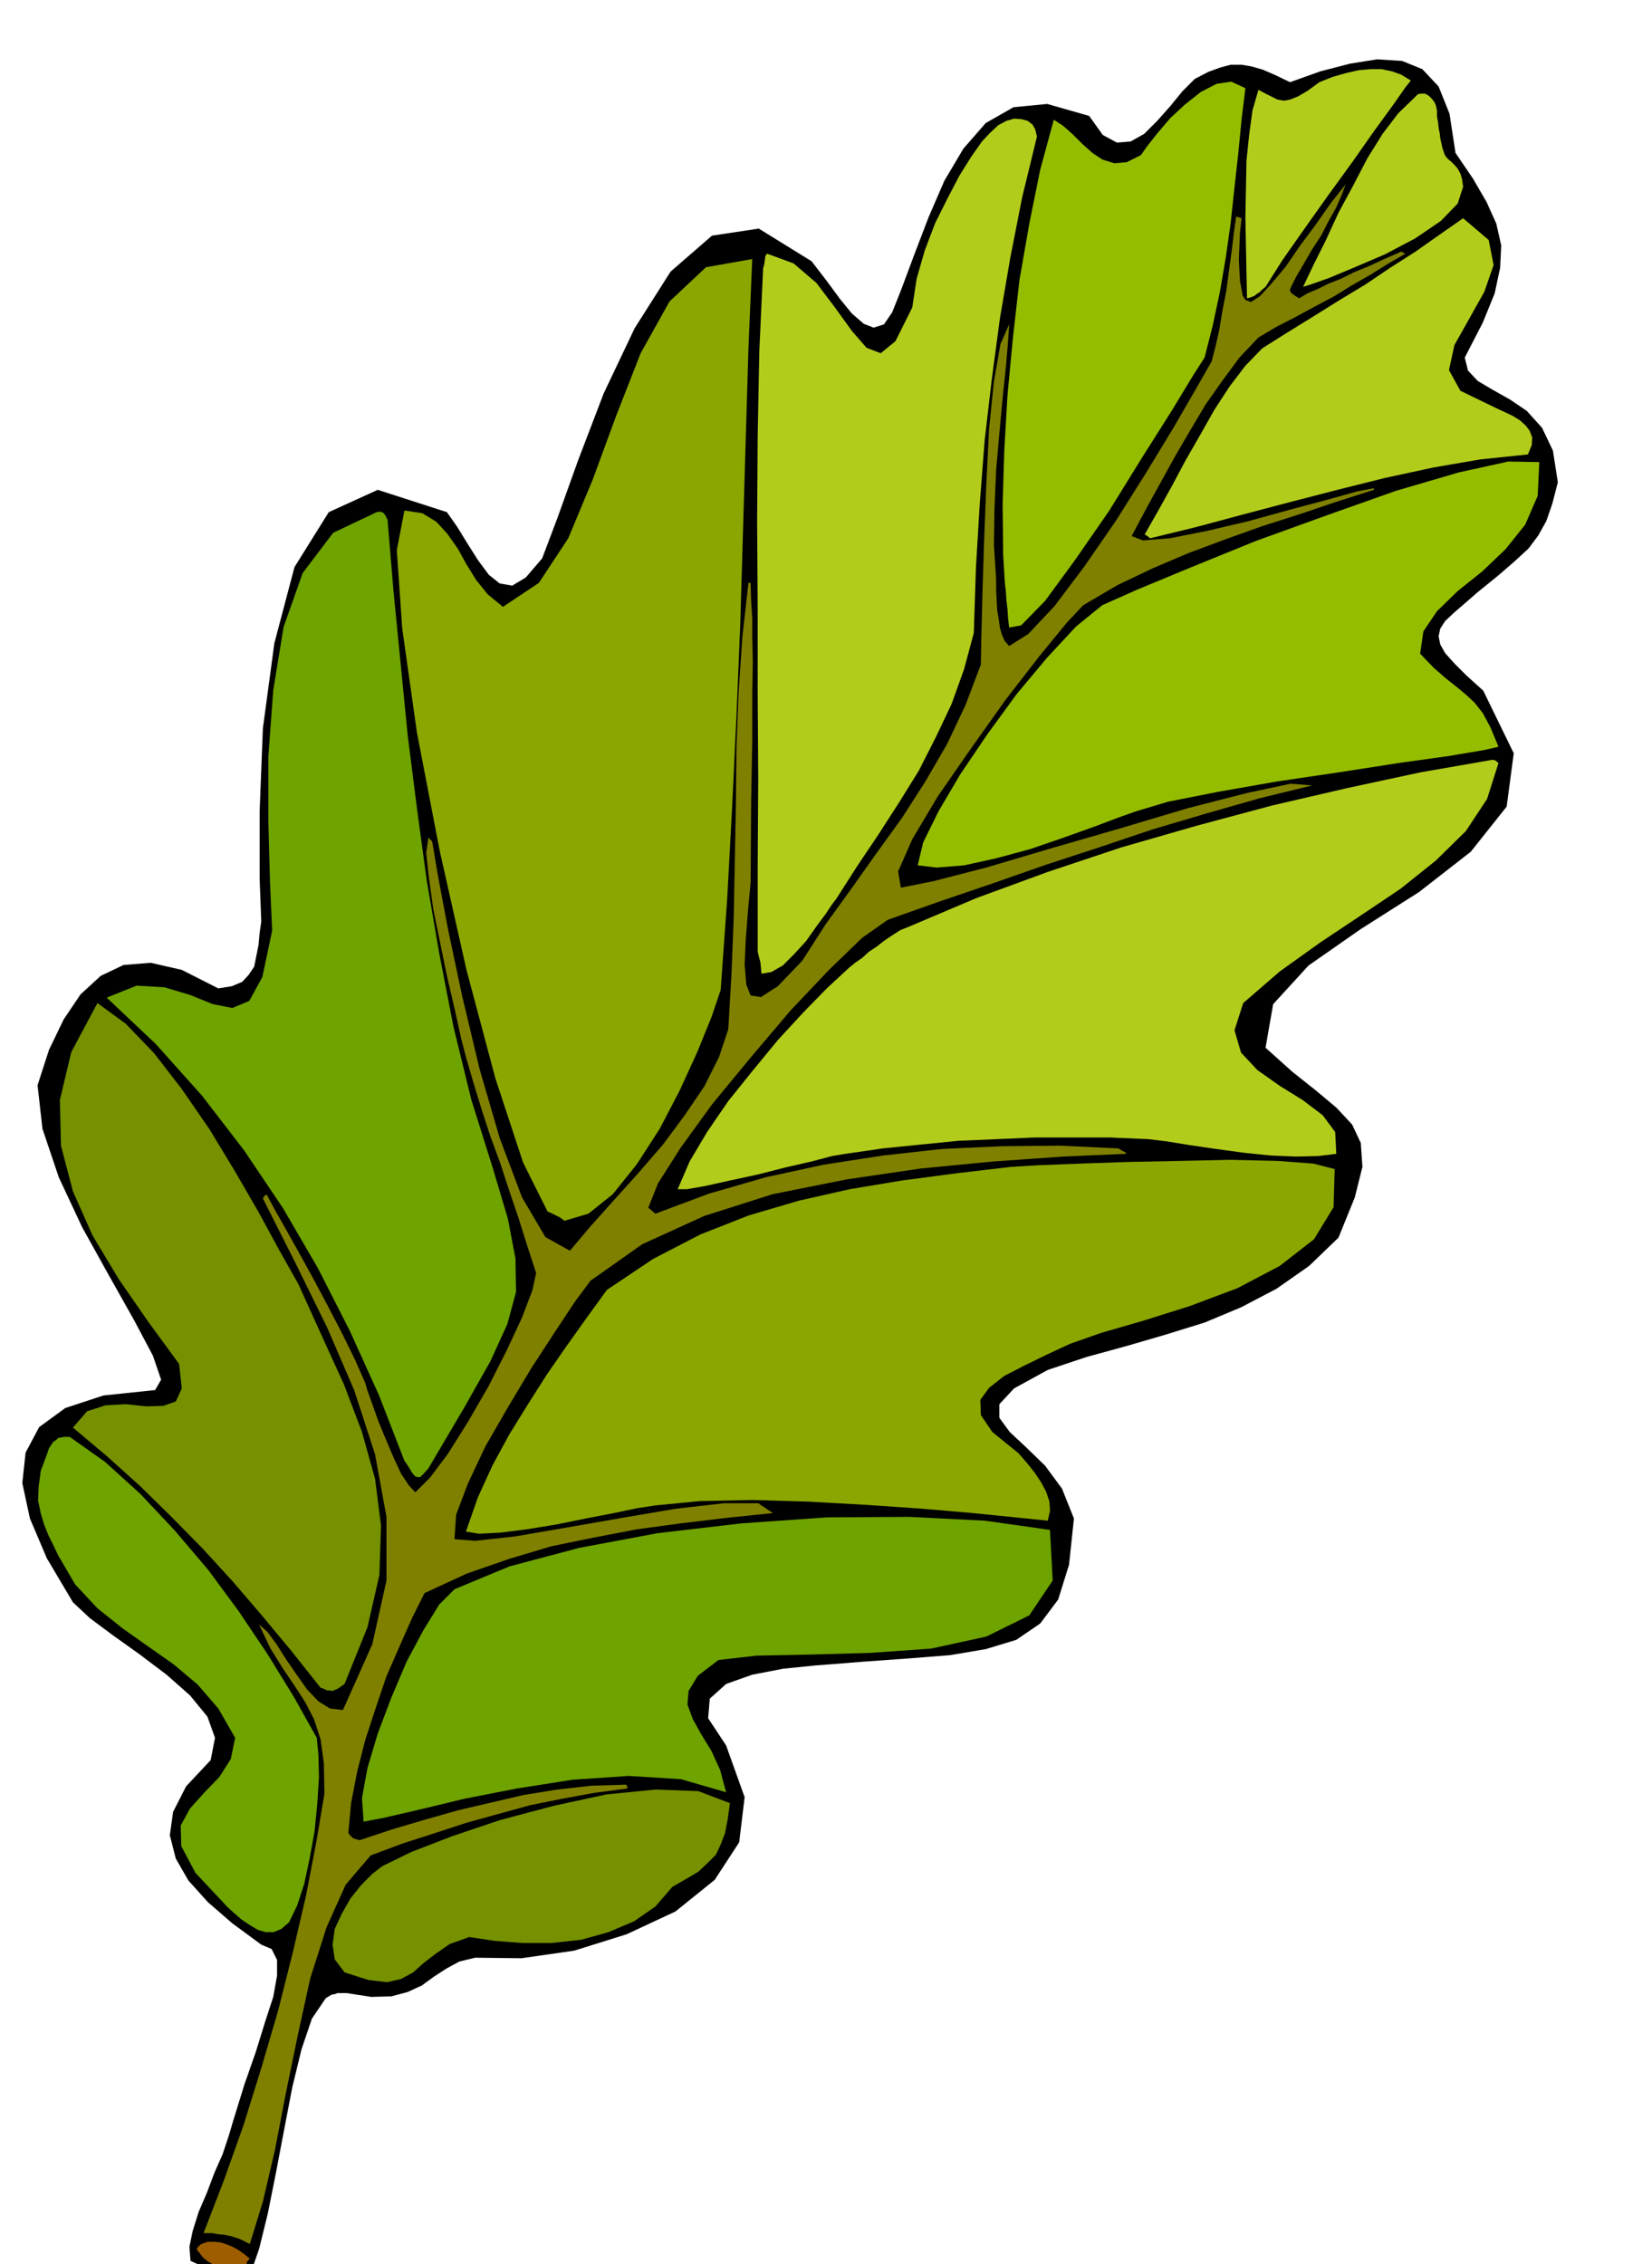 <svg xmlns="http://www.w3.org/2000/svg" width="490.455" height="672.158" fill-rule="evenodd" stroke-linecap="round" preserveAspectRatio="none" viewBox="0 0 3035 4160"><style>.pen1{stroke:none}.brush4{fill:#6ea300}.brush5{fill:#759100}.brush6{fill:#8ca600}.brush7{fill:#b3cc1c}</style><path d="m350 4154-2-26 6-29 11-35 15-35 14-37 15-34 11-33 8-27 21-68 21-60 17-55 15-46 7-39v-29l-10-20-19-8-53-39-45-39-36-40-23-40-11-43 6-43 24-47 45-48 8-41-14-39-32-39-43-38-49-37-49-35-43-32-31-29-48-81-31-73-14-65 6-56 25-47 48-35 70-23 95-10 11-19-15-44-35-66-45-80-50-90-43-92-30-89-9-80 21-65 27-56 31-46 37-34 42-20 50-4 57 13 67 34 25-4 19-8 12-13 10-15 4-20 4-20 2-22 3-21-3-78v-125l6-152 21-156 37-140 63-101 90-41 127 41 19 27 19 31 19 30 20 27 20 16 23 4 25-15 30-35 28-74 38-106 47-123 57-120 66-104 76-66 86-13 97 60 27 35 25 34 22 27 22 19 18 7 19-6 15-22 16-40 25-67 26-68 29-67 35-59 41-47 51-29 62-6 77 22 25 35 26 14 25-2 25-14 24-24 24-27 22-27 23-23 25-13 22-8 19-5h20l18 3 21 6 23 10 27 13 56-20 54-14 50-8 46 3 37 15 30 32 20 50 11 72 32 47 25 43 18 40 9 40-2 41-10 47-22 54-33 64 6 24 18 19 27 16 32 18 31 21 28 31 20 42 9 58-10 39-11 32-15 27-18 24-25 23-30 26-37 30-45 39-16 15-9 14-3 14 3 15 9 16 17 19 22 22 31 28 56 115-13 98-66 83-95 74-107 68-96 67-65 71-14 80 49 44 44 35 37 31 29 31 16 34 3 44-14 56-30 74-54 52-60 42-65 34-67 28-71 22-72 21-73 20-72 24-62 34-27 29v25l19 26 30 28 35 34 31 42 22 55-9 85-20 64-33 44-44 30-56 17-65 11-75 6-84 6-37 3-52 4-59 6-57 11-48 17-30 27-3 36 33 50 34 95-10 83-45 69-72 58-90 42-96 30-97 14-85-1-29 7-24 13-23 15-22 16-26 12-30 8-37 1-45-7h-17l-5 2-6 1-5 3-5 3-3 4-23 34-19 56-17 70-15 78-15 79-15 75-16 65-17 49-18-1-14-1-14-2-12-2-12-5-12-4-14-6-13-6z" class="pen1" style="fill:#000"/><path d="m367 4140-5-6v-3l2-3 6-5 12-4h12l11 1 12 4 10 4 11 6 10 7 11 9-5 5-1 6-3 5-5 2-10 2-10 1-11-2-11-3-11-5-10-6-9-7-6-8z" class="pen1" style="fill:#9e5e00"/><path d="m374 4103 37-96 36-101 33-106 31-106 27-107 24-103 19-99 15-89-1-56-6-44-12-37-16-31-20-31-21-31-23-37-21-44 15 13 17 23 17 27 20 29 19 27 21 22 21 13 24 3 54-121 26-117v-117l-21-115-38-117-50-116-58-118-60-119 3-5 4-2 15 28 21 37 24 43 27 49 26 49 26 50 23 47 19 43 4 14 9 25 11 31 14 34 14 33 14 30 14 21 12 13 27-27 33-44 37-59 37-64 34-67 28-60 19-50 7-32-17-52-16-51-17-50-16-49-18-49-16-49-15-49-14-48-9-35-11-50-14-60-13-63-13-64-8-57-5-46 4-28 2 2 5 5 10 60 19 101 26 123 32 134 37 127 41 109 43 73 45 25 38-45 43-48 45-50 45-52 40-54 36-53 27-54 17-51 6-104 4-103 2-104 2-103 1-104 4-102 7-102 11-98h4l1 34 2 31v35l1 45-1 60v84l-2 112-1 149-5 54-4 52-2 45 3 37 8 20 19 3 31-20 45-47 43-67 47-65 46-65 47-65 43-67 40-69 34-72 28-74 1-54 2-79 3-96 4-102 5-101 9-88 12-69 16-36-2 31-4 47-6 57-6 65-6 68-3 70-1 68 4 62v19l1 20 1 18 3 18 2 15 4 13 5 11 8 9 35-22 48-51 55-73 58-84 56-89 51-84 41-71 28-49 7-27 7-31 6-36 7-36 5-38 5-36 4-34 4-28 4 1 6 2-3 26-1 25-1 24 1 22 1 18 3 16 2 11 5 8 10 4 17-11 21-23 26-31 26-38 29-39 28-40 27-34-7 19-10 23-14 25-14 27-17 26-15 26-14 24-11 22v3l2 4 1 1 3 2 4 3 7 4 15-9 19-8 20-10 23-9 24-12 27-11 28-13 32-14 2 2 5 2-31 18-32 20-35 20-34 21-36 19-35 19-35 18-32 19-35 37-31 42-31 44-28 47-28 48-27 49-27 49-26 49 21 8 49-4 66-13 77-18 76-21 71-19 54-15 31-6v3l-69 22-68 23-69 22-67 24-67 25-66 28-65 31-63 37-30 32-50 61-62 80-64 90-61 88-47 79-26 59 5 30 60-12 97-25 118-35 128-37 124-37 109-28 80-17 40 3-98 24-98 28-98 29-98 33-98 32-97 34-97 33-96 34-47 33-61 59-71 75-72 85-71 86-58 80-42 66-18 45 6 5 7 6 99-37 104-30 106-23 110-17 108-12 110-5 107-1 107 5 6 4 6 3 2 2v1l-116 5-128 9-134 13-136 20-135 27-126 40-114 52-95 67-29 39-37 56-43 66-43 72-41 71-32 68-22 58-3 45 38 3 73-8 93-16 103-18 100-17 88-10h63l27 18-87 9-83 10-81 11-78 15-78 16-77 23-78 27-78 36-23 46-23 52-24 55-20 59-19 58-15 59-11 57-5 55 3 4 5 5 5 2 8 2 60-20 61-18 60-17 60-14 60-14 62-10 62-7 64-2 2 2 1 5-61 8-60 11-59 12-58 16-58 16-58 19-59 19-59 22-46 54-35 78-30 94-23 105-22 107-20 104-22 94-24 78-18-9-15-5-14-3-11-1-11-2h-16z" class="pen1" style="fill:olive"/><path d="m418 3504-59-63-26-49-1-38 17-31 26-29 28-29 21-33 8-39-31-54-38-44-44-37-47-33-48-34-45-36-41-44-31-53-9-19-9-18-8-20-6-20-5-24 1-26 4-29 12-32 3-9 4-6 4-6 5-3 4-4 6-1 6-1h9l65 46 65 59 63 67 62 73 56 76 53 79 48 78 42 75 3 31 1 41-3 48-5 51-9 50-10 47-13 40-15 31-14 12-14 6h-15l-14-4-15-9-15-10-14-12-12-11z" class="pen1 brush4"/><path d="m633 3624-18-24-4-27 4-29 13-28 16-28 20-25 20-20 18-14 53-26 75-29 89-30 98-26 97-21 91-9 78 3 58 22-4 29-5 26-8 21-9 19-15 15-17 16-22 13-26 15-31 36-39 27-47 20-50 14-55 6h-53l-52-4-46-7-36 13-26 18-22 17-19 17-22 12-26 6-34-4-44-14z" class="pen1 brush5"/><path d="m668 3347-3-43 10-55 19-64 25-66 28-66 31-58 29-47 28-28 101-42 128-34 144-27 154-18 156-11 152-1 139 7 120 17 5 93-43 64-79 39-101 22-113 8-110 3-98 2-70 8-38 29-17 28-2 25 10 27 15 27 19 31 16 35 11 41-83-24-96-6-103 7-102 16-97 19-83 20-65 15-37 7z" class="pen1 brush4"/><path d="m589 3101-54-68-54-65-54-63-54-59-57-58-58-57-61-55-63-53 26-30 34-11 37-2 38 4 31-1 23-8 11-24-5-45-57-78-54-78-48-80-36-81-22-84-2-84 21-88 48-90 52 38 52 54 51 66 51 74 46 76 44 76 38 70 35 62 43 95 41 90 33 87 24 86 11 86-3 91-22 96-42 104-7 5-6 4-5 2-4 2-5-1h-5l-6-3-6-2z" class="pen1 brush5"/><path d="m856 2814 22-63 27-59 31-57 34-55 35-55 36-52 37-52 37-51 85-57 87-45 89-35 92-27 93-21 96-16 98-13 102-12 50-3 75-3 89-3 97-2 94-2 85 2 66 5 39 10-2 70-36 59-63 49-78 41-88 33-86 27-76 22-57 20-43 20-41 20-37 19-28 22-16 22 1 28 21 31 48 39 8 9 11 13 11 14 12 18 9 17 6 18 1 17-4 18-59-6-79-8-93-8-102-7-107-6-103-3-96 2-82 8-33 5-43 9-52 10-54 11-55 9-48 6-39 2-24-4z" class="pen1 brush6"/><path d="m743 2684-47-121-53-117-59-116-64-110-72-107-77-100-85-95-90-85 55-22 51 3 47 14 42 17 36 7 31-13 24-44 18-85-4-90-3-109v-121l9-122 19-116 35-99 56-74 80-38 6-1 6 2 4 5 4 8 11 132 13 132 13 132 17 134 18 133 23 134 26 134 33 135 39 124 28 94 14 73 1 62-16 59-31 68-48 85-66 112-9 10-6 6h-6l-4-2-5-6-4-7-5-8-5-7z" class="pen1 brush4"/><path d="m1006 2226-45-90-51-155-53-199-49-218-42-218-27-191-10-144 14-73 33 5 26 16 20 22 19 27 16 29 18 29 21 26 28 23 66-44 54-82 45-108 43-117 45-115 53-95 67-63 85-15-7 164-5 168-5 168-5 170-7 169-8 169-9 167-12 168-17 50-26 64-32 70-37 71-42 65-44 55-45 36-44 13-8-6-8-4-8-4-7-3z" class="pen1 brush6"/><path d="m1245 2185 22-51 32-54 39-57 45-56 46-56 47-51 44-45 40-37 11-9 13-9 12-11 15-10 14-11 15-10 14-9 15-6 125-53 131-48 135-45 139-40 138-37 138-32 135-29 132-23 5 1 6 5-21 66-39 59-55 54-65 52-73 49-75 50-74 53-67 58-16 50 12 41 30 32 41 29 42 26 37 28 23 31 2 40-33 4-41 1-47-2-49-5-51-7-48-7-43-7-33-4-70-3h-140l-69 3-70 3-70 7-69 7-69 10-24 4-38 10-48 11-51 13-51 11-45 10-34 6h-17zm154-396-1-11-1-10-3-11-2-9v-158l1-158-1-158v-158l-1-158 1-157 3-156 7-152 2-7 1-7 1-8 3-5 49 18 42 36 34 45 31 43 27 31 26 10 27-22 31-62 8-53 15-52 19-50 23-46 22-42 22-35 19-27 15-16 15-14 15-8 14-4 14 1 11 3 9 7 5 9 3 13-27 111-22 112-19 111-15 112-13 112-9 116-7 117-4 121-18 67-23 64-29 61-31 61-36 58-38 59-39 58-39 61-7 9-12 18-17 23-19 27-22 24-21 21-21 12-18 3z" class="pen1 brush7"/><path d="m1686 1590 10-42 28-57 40-68 50-74 54-74 56-67 53-57 48-39 65-29 99-41 118-48 130-47 127-45 116-34 91-20 57 1-3 62-23 53-36 45-43 41-45 36-38 37-25 37-6 41 25 26 23 20 19 15 18 15 15 14 15 19 14 26 15 36-26 6-65 11-93 13-109 17-115 17-108 19-91 18-60 18-31 11-45 17-56 20-61 21-63 17-59 13-50 4-35-4zm168-437-2-17-1-16-2-17-1-16-2-17-1-17-1-17-1-16-1-93 3-99 6-103 10-105 12-106 18-103 20-99 25-92 17 11 18 16 17 17 19 17 18 12 22 7 23-2 26-13 12-17 19-24 23-27 27-25 29-23 29-15 27-4 26 12-7 57-6 62-7 63-7 65-9 64-11 64-13 61-15 59-20 31-40 66-55 87-60 97-63 91-55 75-44 45-22 4z" class="pen1" style="fill:#94bd00"/><path d="m2103 982 25-44 25-45 25-47 27-47 26-46 28-43 29-38 31-32 46-29 47-29 48-30 48-29 46-31 47-30 44-31 43-30 47 40 9 46-17 49-28 50-27 48-10 46 21 38 66 32 15 7 15 7 13 8 11 10 7 9 5 13-1 14-7 17-87 9-87 15-88 19-88 22-89 23-87 23-86 23-82 20-5-4-5-3zm188-434-1-47-1-49-1-53 1-52 1-52 5-48 6-44 11-38 13 7 12 6 10 5 12 2 11-2 15-6 17-10 22-16 25-10 25-7 22-5 22-2h20l19 4 17 6 18 11-9 11-23 33-35 48-40 57-45 62-44 62-40 57-31 49-6 5-5 5-5 3-5 4-8 3-5 1zm103-21 19-40 23-46 23-50 27-50 26-50 28-45 29-38 30-29 6-6 7-1h6l7 4 5 5 5 6 3 7 2 9v11l2 11 1 10 2 10 1 9 2 9 2 9 3 9 2 5 5 6 6 5 7 7 5 6 5 9 3 10 2 14-10 31-31 32-47 32-55 29-56 24-48 20-34 12-13 4z" class="pen1 brush7"/></svg>
